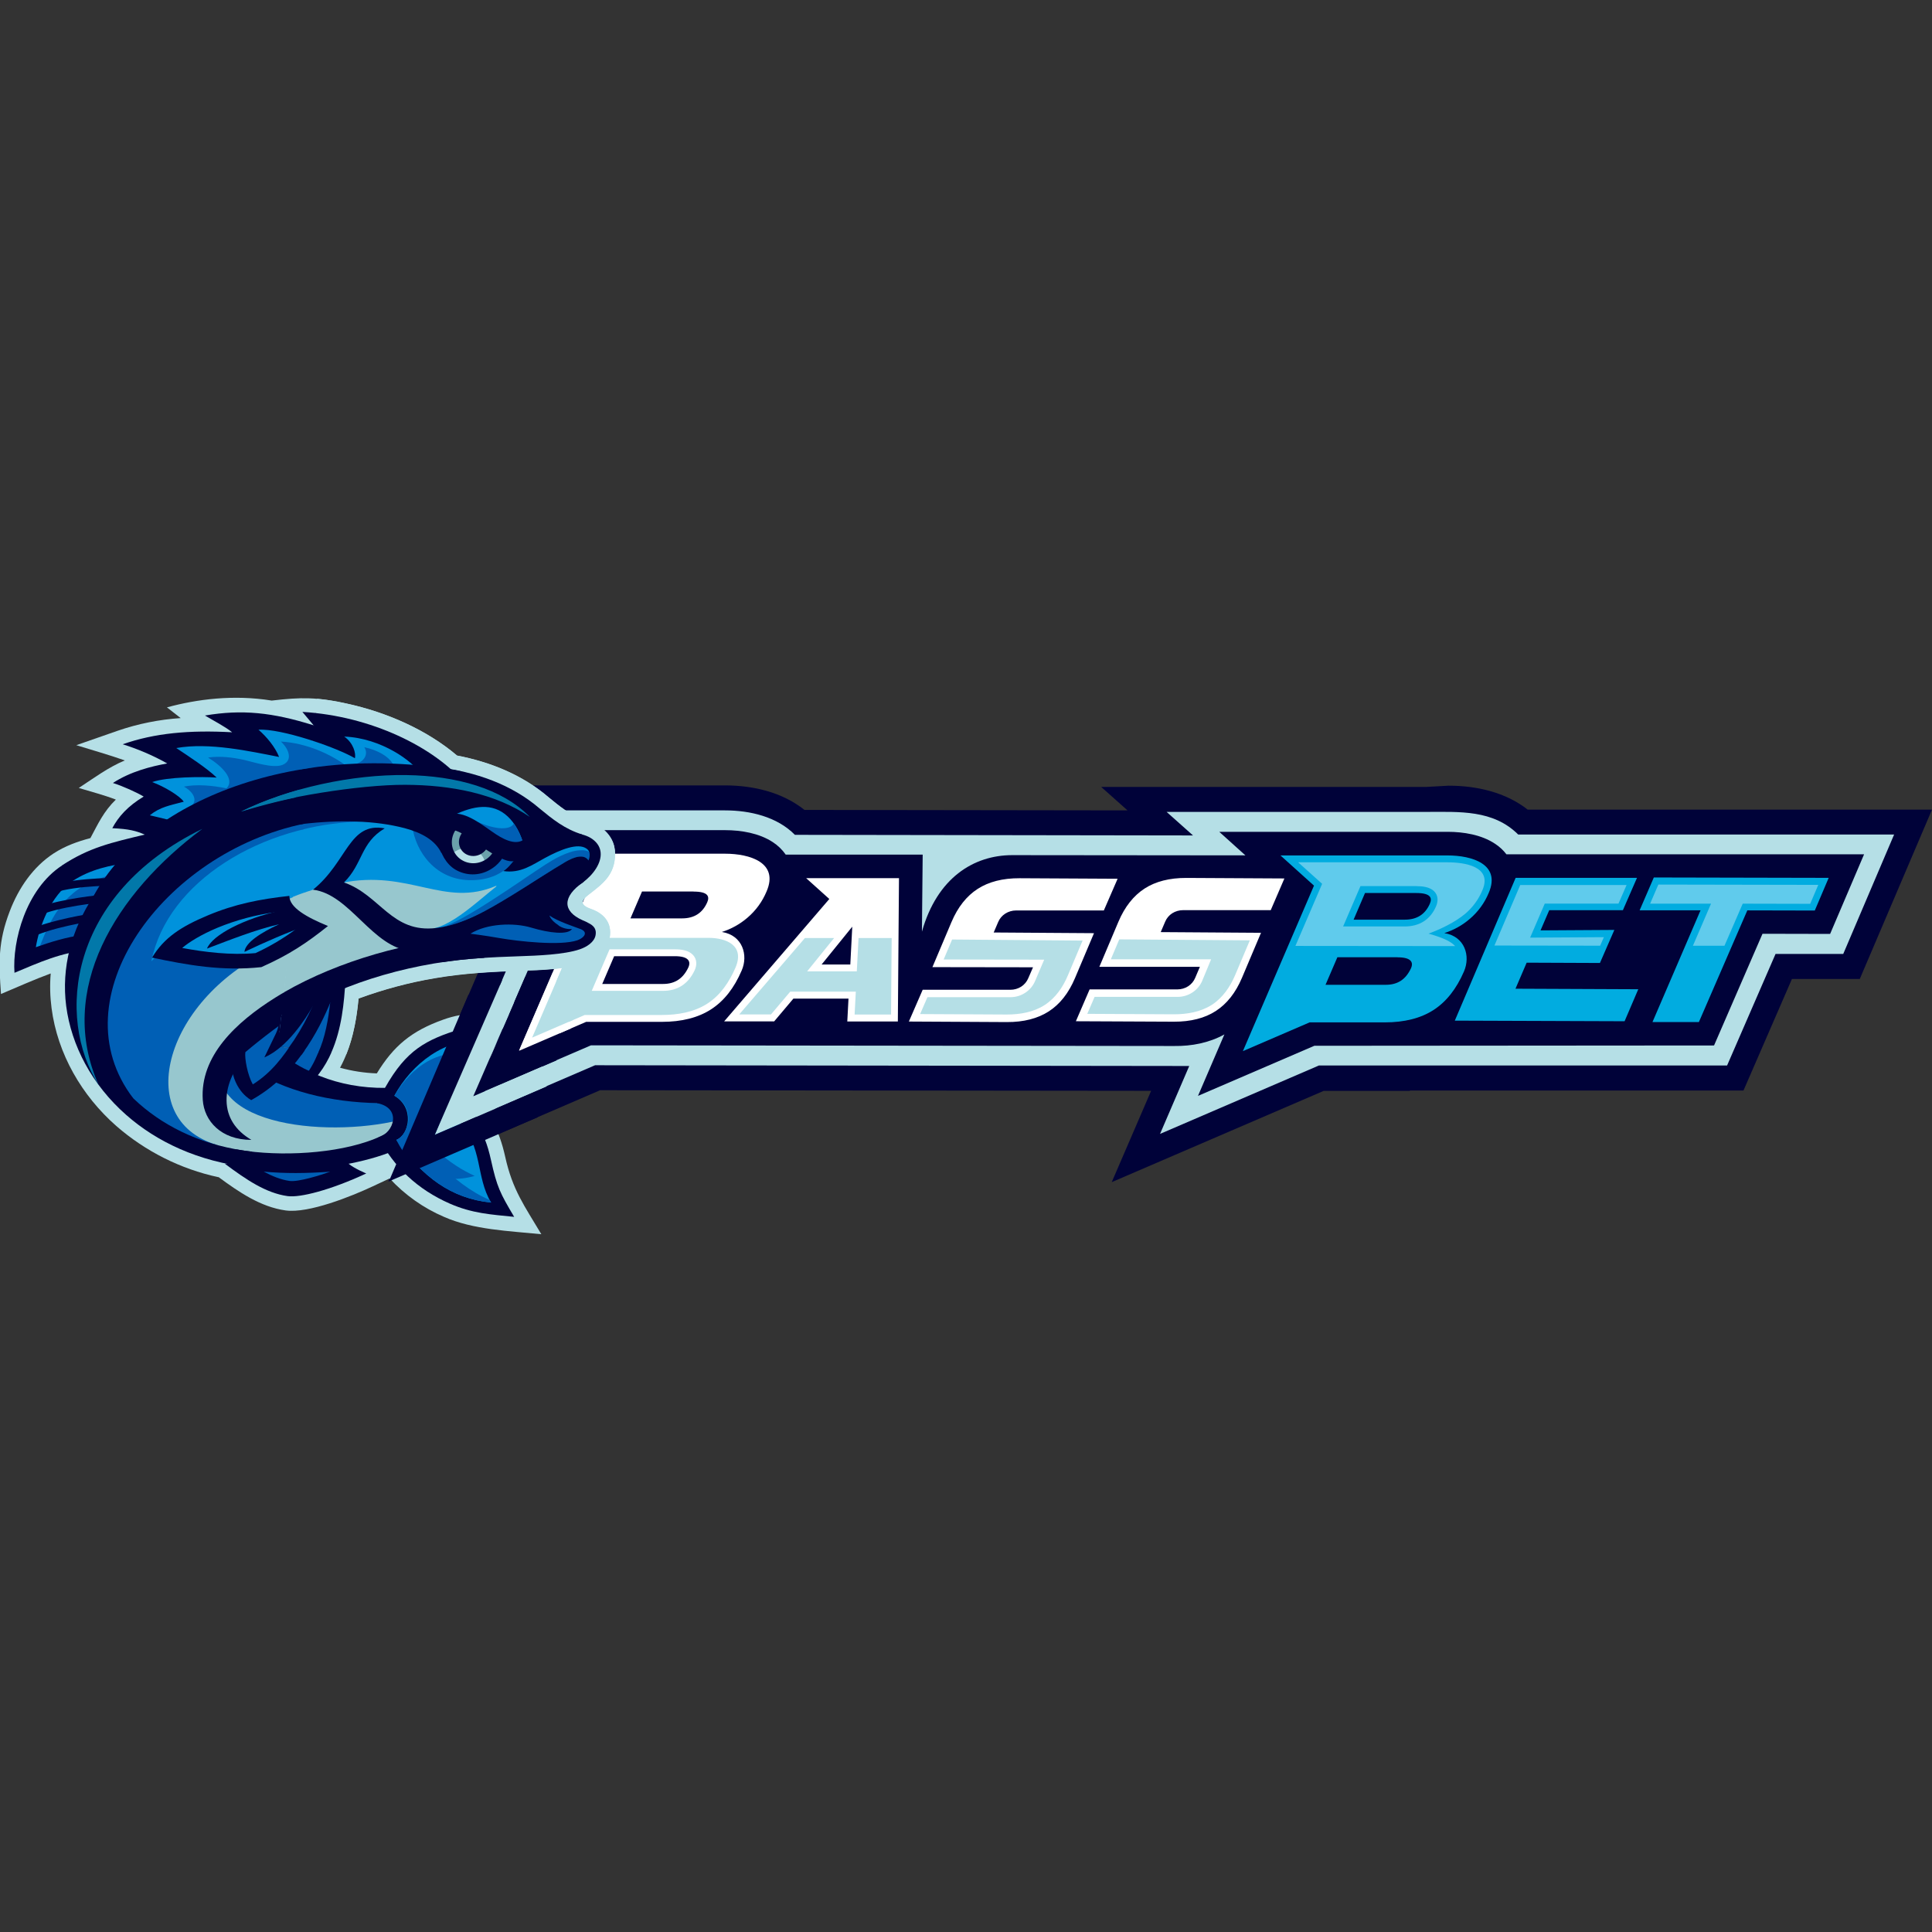 <?xml version="1.0" encoding="UTF-8"?> <svg xmlns="http://www.w3.org/2000/svg" id="Layer_1" viewBox="0 0 256 256"><rect x="0" y="0" width="256" height="256" fill="#333333" stroke="none"/><defs><style>.cls-1{fill:#c22d04;}.cls-1,.cls-2,.cls-3,.cls-4,.cls-5,.cls-6,.cls-7,.cls-8,.cls-9,.cls-10,.cls-11,.cls-12,.cls-13,.cls-14,.cls-15{fill-rule:evenodd;}.cls-2{fill:#0278a9;}.cls-16,.cls-5{fill:#0a193a;}.cls-3{fill:#6aa1ab;}.cls-4,.cls-17{fill:#000239;}.cls-18{fill:#fff;}.cls-6,.cls-19{fill:#fefefe;}.cls-20,.cls-7{fill:#ff6e01;}.cls-8,.cls-21{fill:#b5dfe6;}.cls-9,.cls-22{fill:#005fb5;}.cls-10{fill:#97c7ce;}.cls-11{fill:#60cbec;}.cls-12{fill:#0092dc;}.cls-13{fill:#1971cb;}.cls-14{fill:#75b0ba;}.cls-23{fill:#01ace0;}.cls-15{fill:#134397;}</style></defs><path class="cls-4" d="M149.39,107.37l-3.48-3.1h43.09s2.91-.16,2.91-.16h.1c3.68,0,7.5.88,10.42,3.17h53.57l-9.57,22.44h-8.99s-6.42,14.78-6.42,14.78h-44.19l-.03.05h-11.41l-28.08,12.09,5.22-12.1-73.01-.08-28.06,12.1,15.9-37.01-17.18-15.48h45.89c3.72,0,7.59.9,10.53,3.25l42.79.06h-.02Z"></path><path class="cls-8" d="M157.59,141.25l-78.74-.1-21.06,9.07,13.55-31.55-12.54-11.29h37.27c3.31,0,6.9.84,9.26,3.24l52.75.08-3.5-3.12h34.5c4.3,0,8.77-.31,12.09,3h49.81l-6.74,15.82h-8.97s-6.42,14.78-6.42,14.78h-54.08l-21.06,9.07,3.87-9Z"></path><path class="cls-4" d="M170.54,118.13l-8.75-7.8h30.02c2.1,0,4.45.39,6.22,1.56.59.38,1.11.86,1.54,1.42l-16.08,25.18h-9.34l-15.24,6.56,11.63-26.93h0Z"></path><path class="cls-4" d="M162.25,137.06c-2.04,1.13-4.35,1.57-6.67,1.54l-77.27-.09-15.49,6.67,11.69-27.22-8.84-7.96h30.41c2.13,0,4.51.4,6.31,1.58.68.44,1.26,1,1.72,1.66h18.15l-.1,10.21c2.02-7.14,6.85-10.12,11.93-10.14l30.93.03-3.46-3.12h30.25c2.12,0,4.49.39,6.27,1.57.59.38,1.11.86,1.53,1.41h47.39l-4.5,10.55-8.96-.02-6.42,14.8-52.96.04-15.42,6.64,3.51-8.17h0Z"></path><path class="cls-23" d="M218.96,135.43l6.37-14.81h-8.07l1.88-4.35,23.17.05-1.84,4.33-8.94-.02-6.42,14.8h-6.14ZM191.81,113.35c3.26,0,7.08,1.17,5.46,4.95-.55,1.34-1.42,2.53-2.53,3.47-.98.84-2.13,1.48-3.36,1.87,2.75.44,3.48,3.06,2.61,5.07-1,2.32-2.35,4.03-4.04,5.12-1.69,1.09-3.84,1.64-6.46,1.64h-9.96l-8.84,3.81,9.42-21.93-4.44-4h22.15ZM187.67,118.33h-6.8l-1.51,3.53h6.79c1.6,0,2.71-.71,3.32-2.13.33-.77.08-1.4-1.8-1.4h0ZM185.2,126.84h-7.99l-1.57,3.65h7.99c1.6,0,2.64-.74,3.31-2.14.39-.81.09-1.5-1.75-1.5h0ZM215.27,135.32l-22.5-.08,8.06-18.92h16.08l-1.87,4.29h-9.76l-1.15,2.67,9.78-.06-1.91,4.38-9.71-.04-1.48,3.45,16.27.07-1.81,4.23h0Z"></path><path class="cls-11" d="M228.5,125.32l2.42-5.58,8.94.02,1.07-2.51-21.19-.04-1.09,2.53h8.07l-2.4,5.58h4.18ZM192.82,125.36l-21.17-.02,3.54-8.23-3.18-2.85h19.79c2.26,0,5.98.54,4.63,3.69-.5,1.21-1.28,2.28-2.28,3.13-1.39,1.15-3.24,2.03-4.86,2.63,2.17.61,3.07,1.14,3.53,1.66h0ZM187.66,117.42c.79,0,1.77.09,2.36.67.56.55.56,1.31.27,1.99-.76,1.78-2.22,2.68-4.15,2.68h-8.17l2.3-5.35h7.39ZM212.03,125.31l-14.01-.02,3.42-8.02h14.09l-1.07,2.46h-9.77l-1.94,4.51,9.77-.06-.49,1.13Z"></path><path class="cls-18" d="M96.08,113.12c3.28,0,7.14,1.18,5.5,4.99-.56,1.35-1.43,2.55-2.55,3.5-.99.85-2.14,1.49-3.38,1.88,2.77.44,3.51,3.09,2.63,5.1-1,2.34-2.36,4.06-4.07,5.16s-3.88,1.65-6.51,1.65h-10.03l-8.91,3.84,9.49-22.09-4.48-4.03h22.31ZM168.39,120.6h-11.62c-.51,0-1.01.14-1.44.41-.42.27-.75.66-.94,1.12l-.59,1.38,13.29.09-2.52,5.96c-.85,2.01-2.02,3.47-3.48,4.41-1.45.94-3.31,1.42-5.56,1.41l-12.97-.06,1.82-4.22h11.62c.51,0,1.01-.14,1.43-.41.42-.27.75-.66.94-1.12l.62-1.46h-13.32s2.52-5.96,2.52-5.96c.85-2.01,2.02-3.47,3.47-4.41,1.45-.94,3.31-1.42,5.56-1.41l12.97.07-1.82,4.22ZM146.25,120.64h-11.62c-.51,0-1.01.15-1.43.42-.42.27-.75.66-.94,1.12l-.59,1.38,13.29.09-2.52,5.96c-.85,2.01-2.02,3.47-3.48,4.41-1.46.94-3.31,1.42-5.55,1.41l-12.98-.07,1.83-4.21h11.62c.51,0,1.01-.14,1.43-.41.42-.27.75-.66.94-1.12l.63-1.45-13.33-.02,2.52-5.96c.85-2.01,2.02-3.47,3.48-4.41,1.46-.94,3.31-1.42,5.56-1.41l12.98.07-1.83,4.21h0ZM91.91,118.13h-6.84l-1.53,3.56h6.84c1.61,0,2.72-.72,3.34-2.15.33-.77.08-1.4-1.81-1.4h0ZM89.44,126.7h-8.06l-1.58,3.68h8.05c1.61,0,2.66-.74,3.34-2.15.39-.81.09-1.53-1.76-1.53ZM95.96,135.33l13.93-16.21-3.07-2.76h12.3l-.15,18.99h-6.7l.16-3.03h-7.3s-2.55,3.02-2.55,3.02h-6.62ZM112.67,127.8l.26-5.01c-1.97,2.42-3.22,3.97-4.06,5.01h3.8Z"></path><path class="cls-8" d="M147.18,127.11h13.3s-1.18,2.85-1.18,2.85c-.27.64-.73,1.18-1.32,1.56-.59.38-1.27.58-1.97.57h-10.97s-.97,2.25-.97,2.25l11.48.06c1.74,0,3.53-.3,5.02-1.25,1.45-.94,2.43-2.39,3.1-3.96l1.94-4.59-17.3-.13-1.12,2.65ZM76.19,124.27h17.72c2.3.01,4.82.99,3.54,3.96-.81,1.88-1.98,3.63-3.73,4.76-1.78,1.14-3.93,1.5-6.02,1.5h-10.22l-6.97,3.01,5.68-13.23h0ZM106.66,124.29h3.87l-3.58,4.42h6.58s.23-4.42.23-4.42h4.39l-.08,10.14h-4.83l.16-3.03h-8.69s-2.55,3.02-2.55,3.02h-4.21l8.71-10.13h0ZM89.44,125.79c.81,0,1.81.12,2.39.75.55.6.53,1.38.19,2.08-.84,1.74-2.21,2.67-4.16,2.67h-9.45l2.36-5.5h8.66ZM125.04,127.14l13.32.02-1.21,2.84c-.27.64-.73,1.18-1.32,1.56-.59.38-1.27.58-1.97.57h-10.97l-.97,2.24,11.48.06c1.74,0,3.53-.3,5.01-1.25,1.48-.96,2.44-2.39,3.1-3.96l1.94-4.59-17.29-.14-1.13,2.67h0Z"></path><path class="cls-8" d="M28.96,155.97c2.66,1.96,5.56,3.96,8.89,4.42,3.05.42,8.76-1.89,11.49-3.17l2.29-1.07c2.02,2.18,4.47,3.92,7.2,5.09,3.9,1.72,8.66,1.87,12.9,2.3-2.25-3.79-3.81-5.84-4.79-10.27-.4-1.79-.93-3.39-1.84-4.91.74-1.54,1.07-3.13,1.26-4.89.33-3.14.61-3.5,2.19-6.18l1.63-2.76-3.21-.13c-3-.12-5.3-.35-8.22.7-4.22,1.5-6.59,3.48-8.82,7.13-1.65-.06-3.28-.31-4.87-.75,1.52-2.81,2.15-5.97,2.45-9.16,3.29-1.21,6.68-2.12,10.13-2.7,3.76-.65,7.59-.85,11.39-.98,2.54-.08,6.01-.19,8.39-1.01,1.57-.54,3.08-1.65,3.37-3.39.33-1.95-.77-3.17-2.48-3.78-.74-.26-1.08-.54-1.11-.84-.03-.3.25-.64.74-1.02,1.94-1.5,3.54-2.65,3.56-5.43.01-1.3-.55-2.57-1.91-3.54-.85-.62-1.51-.71-2.43-1.06-1.71-.64-3.06-1.75-4.45-2.89-3.45-2.98-7.73-4.7-12.16-5.56-4-3.4-9.3-5.73-14.63-6.89-3.98-.87-5.99-.86-9.91-.4-5.06-.82-9.93-.18-13.89.9l1.82,1.42c-2.84.19-5.65.75-8.35,1.68l-5.48,1.91c2.13.66,4.33,1.28,6.43,2.02-2.17.9-4.14,2.36-6.1,3.65,1.61.49,3.36.94,4.91,1.54-1.6,1.55-2.35,3.19-3.37,5.1-1.71.46-3.33,1.03-4.87,2.03-2.75,1.8-4.65,4.61-5.81,7.64-1.57,4.08-1.47,6.83-1.17,10.99,2.17-.91,4.38-1.91,6.59-2.72-.13,1.53-.09,3.06.11,4.58.79,6.08,4.01,11.61,8.58,15.63,3.86,3.36,8.51,5.7,13.51,6.78h0Z"></path><path class="cls-10" d="M26.7,129.33c1.97,11.78,21.15,17.36,29.38,15.39l.71,3.6c-4.51,4.65-16.22,6.6-24.97,5.14-7.9-1.86-9.61-19.88-5.12-24.14Z"></path><path class="cls-9" d="M29.02,141.45s-2.15-4.72-.19-6.99c5.65,8.23,20.34,11.92,27.26,10.26l-.66,2.94c-8.2,3.13-26.7,2.54-26.41-6.21Z"></path><path class="cls-17" d="M55.1,145.98l-1.54.78c.37,2.1-2.13,3.58-4.97,4.53-5.19,1.74-12.68,1.98-17.96.88-1.71-.43-4.34-7.54-4.68-9.34-.61-3.22-.75-7.39.35-10.55,2.63,10.49,15.69,14.92,28.8,13.7ZM23.86,132.02c-.96,3-1.06,7.22-.32,11.17.76,4.01,2.42,7.79,4.99,9.83.89.72,1.94,1.23,3.06,1.48,4.68.78,10.18.62,15.04-.38,4.42-.91,8.47-2.42,11.46-5.5l-1.03-5.22c-13.08,3.13-24.64-3.78-26.61-15.56-1.89,1.8-5.79,1.68-6.59,4.19h0Z"></path><path class="cls-12" d="M12.46,123.93c-.26.31-.53.62-.79.93-3.01.04-8.45,2.34-8.45,2.34-.15-2.11,1.35-8.5,5.45-11.19,3.44-2.25,10.1-3.03,12.14-3.22-3.8,3.18-6.64,7.01-8.34,11.13Z"></path><path class="cls-9" d="M15.62,115.66c.25.18.45.42.59.7.14.28.22.58.22.89-1.64,2.04-2.98,4.3-3.98,6.71-.29.34-.56.64-.77.89-1.97.04-4.97,1.03-6.82,1.71,2.7-7.88,5.61-9.51,10.77-10.91Z"></path><path class="cls-17" d="M12.09,121.05l.18,1s-5.8.86-8.4,2.33l-.28-.26c.07-.3.16-.61.26-.92,3.09-1.38,8.22-2.14,8.23-2.14h0ZM7.21,117.21c3.38-.97,8.85-.89,8.87-.89l-.15,1.02s-5.81-.08-8.76.96l-.39-.64c.14-.15.28-.3.42-.45h0ZM13.42,118.57l.07,1.01s-5.84.52-8.58,1.85l-.28-.31c.13-.3.28-.59.43-.89,3.23-1.2,8.34-1.65,8.36-1.66h0Z"></path><path class="cls-17" d="M8.2,114.68c3.64-2.38,6.41-3,11.23-4.15,1.45,2.3-1.13,3.06-2.11,3.75-2.7.36-5.31.89-7.74,2.48-2.88,1.89-4.42,6.13-4.83,8.75,1.73-.62,4.17-1.39,6.14-1.6,1.45-1.72,2.96-3.42,4.42-5.14-1.54,2.19-2.74,4.59-3.55,7.14-3.53.22-6.73,1.69-9.84,2.99-.3-4.18,1.49-11.07,6.3-14.22h0Z"></path><path class="cls-10" d="M35.09,135.58c7.13-5.27,18.54-8.94,26.71-9.3l1.1-20.11c-10.75-2.92-25.49-3.61-36.27,1.89-11.66,5.95-17.9,15.49-16.65,25.13,1.22,9.46,9.47,18.88,23.25,20.46-7.64-4.19-5.67-12.51,1.86-18.07Z"></path><path class="cls-12" d="M14.86,138.27c2.15,8.41,8.85-.38,8.64-1.13.41-7.78,7.69-15.94,17.98-19.25,7.56-2.41,15.38,1.14,20.02,2.8l9.8-7.62-8.4-6.89c-9.47-2.53-19.38-1.96-27.9.66-16.93,5.19-25.48,16.96-20.14,31.43Z"></path><path class="cls-9" d="M47.91,108.87c-17.81-3.74-35.75,8.05-36.27,23.46-.35,9.99,5.42,17.55,17.14,19.39-11.51-3.41-6.88-19.65,7.7-26.15-1.77-2.06-3.01-4.21.92-6.46-4.88.64-13.24,4.21-17.34,8.26,2.1-10.58,14.65-18.18,27.85-18.49h0Z"></path><path class="cls-17" d="M33.06,154.7l.33-2.1c-6.21-.71-11.24-3.09-14.95-6.35-4.15-3.65-6.64-8.42-7.26-13.19-.6-4.6.6-9.19,3.36-13.34,2.75-4.15,7.07-7.89,12.7-10.76,4.75-2.43,10.33-3.6,15.98-3.9,6.75-.35,13.6.56,19.31,2.11l.74-2.02c-5.95-1.62-13.11-2.56-20.18-2.2-6.01.31-11.96,1.58-17.07,4.19-6,3.06-10.62,7.06-13.58,11.53-3.01,4.54-4.32,9.57-3.67,14.63.68,5.22,3.4,10.43,7.95,14.43,4.05,3.57,9.56,6.18,16.34,6.95h0ZM61.91,124.32c-7.74.3-18.07,3.26-25.45,7.88-5.17,3.24-9.99,7.73-9.59,13.56.19,2.76,2.4,5.28,6.44,5.28-2.12-1.25-3.25-3.01-3.29-5.19-.09-4.54,4.8-8.89,8.71-11.39,6.96-4.44,16.68-7.07,25.45-7.54l-2.27-2.6Z"></path><path class="cls-3" d="M61.15,116.65c-.95,2.71-1.4,3.38.21,5.98l-3.32-.93c-2.11-2.69,3.11-5.05,3.11-5.05Z"></path><path class="cls-12" d="M58.06,103.35c-14.36-.64-28.78.12-36.19,6.43-1.63-.51-3.81-.86-4.61-.95.99-1.51,2.86-2.66,4.4-3.07-.88-.79-2.2-1.71-3.68-2.04,1.93-1.36,5.86-1.63,7.55-1.7-1.19-1.14-3.4-2.69-5.03-3.18,6.13-1.21,11.28-.57,13.7-.33-.63-.85-1.79-2.12-2.9-2.8,6.16-.38,14.66,3.29,14.66,3.29l-2.19-2.63c10.19,1.35,12.86,4.46,14.3,6.97Z"></path><path class="cls-9" d="M48.27,99.01c.57.86.05,1.93-1.23,2.24.88-.05,4.11-.04,4.99-.07-.53-.91-1.92-1.78-3.76-2.17ZM46.23,101.71c-2.31-1.75-5.56-3.25-9.01-3.45,1.16,1.08,1.57,2.56.19,3.1-1.27.49-3.86-.4-5.03-.66-1.49-.33-3.18-.56-4.81-.32,1.72,1.05,3.65,2.87,2.44,4.08-1.91-.39-3.93-.57-5.64-.23.81.41,1.89,1.49,1.15,2.39,7.47-2.93,11.43-4.28,20.72-4.91h0Z"></path><path class="cls-17" d="M40.06,94.33c9.63.57,18.49,5.18,22.23,10.37-8.19-.37-16.47-.79-24.73.39-6.54.93-10.96,2.4-15.32,6.11-1.61.09-2.36-.29-3.01-.59-1.2-.53-2.17-.77-4.35-.87.82-1.54,2.05-2.92,4.16-4.19-.83-.51-2.83-1.42-4.08-1.8,2.31-1.51,5.05-2.2,7.2-2.59-1.87-1.05-3.85-1.9-5.9-2.54,4.24-1.49,8.85-1.9,14.5-1.59-.94-.76-2.49-1.55-3.6-2.22,4.9-.83,8.93-.42,14.4,1.3l-1.5-1.79h0ZM45.6,97.6c1.22.84,1.57,2.24,1.42,2.87-2.6-1.51-9.81-3.96-12.77-3.78,1.1.95,2.22,2.31,2.73,3.61-3.85-.75-9.26-1.96-13.62-1.18,1.66,1.11,4.01,2.63,5.35,3.91-2.01-.13-6.53-.1-8.55.6,1.58.57,3.68,1.84,4.19,2.6-1.86.5-3.11.68-4.5,1.8.55.11,2.1.51,2.64.64,9.11-5.15,21.86-6.34,33.25-6.11-1.02-1.65-5.21-4.77-10.15-4.96h0Z"></path><path class="cls-4" d="M59.31,116.37c1,2.94,5.24,4.24,8.7,4.35,1.46.04,6.45-1.07,6.2-1.73-2.66-.89-3-2.63-.5-4.62.78-.95.03-1.32-.21-1.96-.16-.43-.62-.65-1.44-.45-2.11.97-4.85,2.96-7.35,4.83-2.5,1.87-5.41-.43-5.41-.43h0Z"></path><path class="cls-15" d="M72.26,120.04c-2.68,1.19-12.02-1.33-12.98-3.84-1.04.68-2.61,1.54-.97,3.02,1.9,1.7,12.25,3.94,15.41,2.64,1.38-.56,1.65-1.92.67-2.2-1.19-.34-3.78-.71-4.42-1.67-.54.79,1.33,2.05,2.29,2.04Z"></path><path class="cls-13" d="M58.7,116.11c1.56-.45,2.71-1.41,4.67-2.38.84-.42,2.1-.06,2.91-.53.65-.37,1.25-1.79,2.36-2.36,1.92-.99,4.15-1.84,5.35-1.01,1.2.84.73,3.12-1.12,4.55.47-2.13.1-3-1.47-2.1-1.57.9-3.76,2.41-6.83,4.77-3.07,2.36-5.87-.94-5.87-.94h0Z"></path><path class="cls-15" d="M57.82,116.31c.83-.24,2.05-.67,2.73-1.51,1.32.65,3.61.8,5.38-.28,2.27-1.4,5.09-3.69,7.09-3.76,1.24-.04,1.45.87.91,1.55-.37-.8-1.85-.51-3.38.62-2.71,1.99-6.98,6.63-10.35,6.94-1.77.16-3.25-1.09-2.39-3.55h0Z"></path><path class="cls-5" d="M62.59,109.96c-.03.23-.1.46-.22.66-1.07-.35-2.18-.58-3.31-.69.11-.94.99-1.68,1.96-1.68s1.68.77,1.57,1.7Z"></path><path class="cls-6" d="M64.06,110.7c-.23,1.92-2.03,3.46-4.03,3.45-2-.01-3.44-1.58-3.22-3.5.22-1.91,2.03-3.46,4.03-3.45,2,.02,3.44,1.58,3.21,3.5Z"></path><path class="cls-14" d="M60.85,107.2c2,.01,3.44,1.58,3.21,3.5-.06.5-.22.98-.48,1.42-2.59-1.38-5.48-1.52-6.75-1.5.18-1.44,1.26-2.67,2.63-3.17.31-.09.63-.17.95-.22.15-.02.29-.02.44-.02h0Z"></path><path class="cls-20" d="M61.71,112.64c1.22-.79,1.63-2.3.93-3.39-.7-1.08-2.25-1.32-3.47-.54-1.22.79-1.63,2.3-.93,3.39.7,1.08,2.25,1.32,3.47.54Z"></path><path class="cls-1" d="M60.73,108.26c1.4,0,2.4,1.1,2.24,2.44-.04.32-.14.63-.29.91-1.52-.59-3.13-.93-4.75-1,.18-1.31,1.43-2.36,2.8-2.35h0Z"></path><path class="cls-16" d="M61.33,112.05c.85-.55,1.14-1.61.65-2.36-.49-.76-1.57-.92-2.42-.38-.85.55-1.14,1.61-.65,2.36.49.76,1.57.92,2.42.38Z"></path><path class="cls-19" d="M59.48,111.19c.17-.39-.11-.89-.63-1.12-.52-.23-1.08-.09-1.25.3-.17.39.11.89.63,1.12.52.23,1.08.09,1.25-.3Z"></path><path class="cls-4" d="M66.38,119.78c-.3-.48-1.33-.87-2.46-1.42-1.72,1.16-6.54,2.98-6.4.24-1.23,2.79,2.24,3.39,5.44,2.09-1.3-.79.42-1.48,3.41-.91Z"></path><path class="cls-3" d="M62.56,108.81c.82,1.25.43,2.94-.88,3.78-1.31.84-3.03.5-3.86-.75-.82-1.25-.43-2.94.88-3.78,1.31-.84,3.04-.5,3.86.75Z"></path><path class="cls-8" d="M61.66,112.6c-1.31.82-3.02.48-3.84-.76,1.54-1.3,3.41-.46,3.84.76Z"></path><path class="cls-17" d="M63.64,108.15c1.17,1.78.64,4.24-1.28,5.47-.62.4-1.33.63-2.06.66-.73.04-1.46-.12-2.12-.46-2.22-1.16-3.43-5.01-.88-6.64,1.93-1.23,5.17-.81,6.34.97ZM58.78,108.18c-.29.18-.55.42-.75.7s-.34.6-.42.93c-.08.34-.09.68-.03,1.02.06.34.19.66.37.95.4.58,1,.98,1.69,1.12.69.14,1.4,0,1.99-.39.29-.18.55-.42.75-.7.2-.28.34-.6.42-.93.08-.34.09-.68.03-1.02-.06-.34-.19-.66-.37-.95-.4-.58-1-.98-1.69-1.12-.69-.14-1.4,0-1.99.39Z"></path><path class="cls-4" d="M61.71,109.35c.12.2.21.41.25.64.04.23.03.46-.02.69-.05.23-.15.44-.28.63-.14.19-.31.35-.5.47-.39.26-.88.36-1.34.27-.46-.09-.87-.36-1.14-.75-.12-.2-.21-.41-.25-.64-.04-.23-.03-.46.02-.69.05-.23.15-.44.28-.63.14-.19.31-.35.5-.47.39-.26.88-.36,1.34-.27.46.09.87.36,1.14.75Z"></path><path class="cls-13" d="M66.28,110.63c-.57-1.64-1.37-2.78-2.28-3.5-2-1.61-4.28-.99-6.48.24-.38.31-.53.6-.48.85,1.2.05,6.97,1.95,9.24,2.41Z"></path><path class="cls-15" d="M64.8,107.91c-.18.59-1.47,1.12-4.34.09,0,0,.87.84,1.71,1.53,1.59.46,3.16.91,4.12,1.1-.32-.99-.83-1.92-1.48-2.73Z"></path><path class="cls-15" d="M50.76,106.31c-.14.11-.27.21-.4.32.55,0,1.1,0,1.65.03-.4-.13-.82-.25-1.25-.35Z"></path><path class="cls-4" d="M54.76,102.08c-2.35,1.74-4.63,3.51-6.41,5.03,3.38.2,6.4.87,8.69,1.89l8.1-3.59c-3.34-1.45-6.82-2.57-10.38-3.34h0Z"></path><path class="cls-12" d="M77.1,112.5c-5.89,1.41-7.35,4.96-13.42,7.9,1.65,4.51,11.47,4.74,11.47,4.74-3.67.76-11.12.29-16.25-.17-5.55-5.8-8.21-14.57,1.54-22.59,5.54,1.12,12.03,7.02,16.67,10.13Z"></path><path class="cls-22" d="M56.82,106.76c3.08-1.6,8.55-.88,10.71,1.61,1.56,1.79,1.69,4.03.49,5.73-.89,1.27-2.52,2.24-4.55,2.47-5.05.58-8.03-3.02-8.75-6.52-.01-1.3.6-2.52,2.1-3.29h0Z"></path><path class="cls-10" d="M45.2,117c4.46,5.96,10.98,9.23,19.61,9.03l.97-8.67c-6.94,2.99-11.53-2.22-20.58-.36Z"></path><path class="cls-4" d="M77.16,113.21c-.41.07-.83.04-1.23-.09-.4-.13-.76-.35-1.05-.65-13.52-10.11-27.4-9.57-43.79-6.63,13.87-5.56,30.99-6.84,40.41,1.29,1.7,1.4,3.32,2.72,5.61,3.43,1.43,1.15.73,2.55.05,2.66ZM55.76,123.99l2.97,3.5c2.83-.45,6.1-.66,10.26-.79,2.1-.07,5.76-.2,7.83-.91.91-.31,1.94-.94,2.1-1.89.13-.74-.21-1.16-.7-1.46-.34-.2-.69-.37-1.06-.52-2.6-1.17-2.7-3.08.13-5.04.87-.92,1.33-3.69-1.59-2.78-2,.77-4.54,2.3-7.01,3.89-4.25,2.74-7.77,6.75-12.92,6Z"></path><path class="cls-9" d="M73.99,122.62c.53.36,1.16.53,1.8.48-.55.81-2.98.54-5.38-.18-2.32-.7-5.92-.56-8.07.8,0,0,1.93.24,3.85.58,2.47.43,8.07,1.06,10.32.29.4-.14.99-.5.99-.9,0-.27-.26-.45-.51-.56-.82-.31-3.13-1.06-4.19-1.82.15.46.66.95,1.21,1.3h0Z"></path><path class="cls-12" d="M69.23,114.91c1.25-.61,5.9-5.38,8.79-3.04,1.26,1.01.53,3.5-1.64,4.97.69-1.08,1.14-1.96.25-2.38-1.22-.58-3.67,1.02-4.57,1.55-3.24,1.93-6.28,4.53-10.09,5.98-2.28.87-1.99,2.36-4.38,1,3.54-.89,7.5-5.5,11.64-8.09Z"></path><path class="cls-9" d="M78.1,112.94c.08.27.06.62-.11,1.07-.59-.89-1.9-.48-3.06.2-4.33,2.53-11.43,7.85-16.38,8.64,2.88-.72,10.76-6.38,13.75-8.31,1.03-.67,2.9-1.76,4.45-1.87.68-.05,1.12.05,1.35.27Z"></path><path class="cls-17" d="M68.79,118.96c-3.17,2.1-4.75,3.01-8.29,4.55.11,1.09,3.23.69,5.22,1.94-.43.66-1.27.95-3.08,1.26-2.2-.1-5.68.2-7.85.68l-2.68.58,2.4-1.95c-5.19-.43-8.1-7.52-13.03-8.13,4.6-3.74,4.75-9,9.5-8.13-3.24,1.92-2.87,4.67-5.4,7.17,4.83,1.68,6.31,6.77,12.27,6.03,3.55-.44,6.91-2.46,9.87-4.25,2.57-1.56,5.38-3.43,7.21-4.5,1.16-.68,2.47-1.1,3.06-.2.3-.8.14-1.29-.27-1.57-1.15-.79-3.43.12-5.53,1.26-1.62.87-3.17,2.06-5.48,1.72.86-.59,1.13-1.19,1.81-1.82-2.73-1.3-7.03-1.2-10.03-.58-.79-1.65-2.55-2.67-4.85-3.28-12.43-3.26-32.66,2.81-41.84,10.19,6.25-13.51,26.95-21.82,49.27-17.73,3.29,1.48,9.73,6.25,12.82,8.46,1.42-.45,3.42-.32,4.6.53,2.84,2.04-.28,6.03-3.76,7,.7-1.52,1.68-2.59,1.3-3.01-.52-.59-4.04,1.68-7.25,3.8h0Z"></path><path class="cls-4" d="M17.67,145.56s-9.94-5.57-7.53-18.27c2.41-12.7,17.45-20.33,17.45-20.33l12.74,2.18c-18.75,3.86-32.79,23.23-22.66,36.41Z"></path><path class="cls-5" d="M63.9,109.24c1.07.07,1.77.97,1.57,2-.05.26-.15.5-.3.72-1.15-.47-2.35-.8-3.58-.99.21-1.03,1.24-1.8,2.31-1.73Z"></path><path class="cls-6" d="M67.02,112.15c-.42,2.11-2.54,3.7-4.73,3.55-2.2-.15-3.64-1.99-3.22-4.1.42-2.11,2.54-3.7,4.73-3.55,2.2.15,3.64,1.99,3.22,4.1Z"></path><path class="cls-14" d="M67.02,112.15c-.11.55-.33,1.08-.66,1.54-2.72-1.7-5.89-2.06-7.28-2.13.33-1.59,1.62-2.87,3.17-3.34.35-.08.71-.14,1.07-.18.16,0,.32,0,.49,0,2.19.16,3.64,2,3.22,4.11Z"></path><path class="cls-7" d="M65.82,112.08c-.29,1.47-1.77,2.58-3.3,2.48-1.53-.11-2.53-1.39-2.24-2.86.29-1.48,1.77-2.58,3.3-2.47,1.53.11,2.53,1.39,2.24,2.86Z"></path><path class="cls-1" d="M63.58,109.22c1.53.1,2.53,1.39,2.24,2.86-.07.35-.21.69-.4.99-1.86-.9-3.79-1.28-5.13-1.43.32-1.44,1.78-2.52,3.29-2.42h0Z"></path><path class="cls-5" d="M63.41,110.02c1.07.07,1.77.97,1.57,2-.2,1.03-1.24,1.8-2.31,1.73-1.07-.07-1.77-.97-1.57-2,.21-1.03,1.24-1.8,2.3-1.73Z"></path><path class="cls-6" d="M61.87,112.5c-.3.37-.96.39-1.47.05-.51-.35-.67-.93-.37-1.31.3-.37.96-.39,1.47-.04.51.35.67.93.37,1.3Z"></path><path class="cls-3" d="M65.54,109.96c.79,1.44.21,3.29-1.3,4.12-1.51.84-3.38.35-4.17-1.09-.79-1.44-.21-3.29,1.3-4.12,1.51-.84,3.38-.35,4.17,1.09Z"></path><path class="cls-8" d="M64.22,114.09c-1.51.82-3.36.33-4.15-1.1,1.8-1.33,3.78-.28,4.15,1.1Z"></path><path class="cls-17" d="M66.79,109.29c1.13,2.05.33,4.74-1.89,5.97-.7.4-1.5.61-2.31.6-.81-.01-1.6-.24-2.3-.66-2.33-1.44-3.32-5.79-.38-7.42,2.23-1.23,5.76-.55,6.88,1.5ZM60.21,112.94c.75,1.35,2.51,1.87,3.98,1.06,1.48-.82,1.97-2.59,1.23-3.94-.75-1.35-2.51-1.87-3.98-1.06-1.48.82-1.97,2.59-1.23,3.94Z"></path><path class="cls-4" d="M64.56,110.5c.51.93.14,2.11-.84,2.66-.98.54-2.17.23-2.68-.7-.51-.92-.14-2.11.84-2.66.98-.54,2.17-.23,2.68.7Z"></path><path class="cls-12" d="M69.47,112.23c-.48-1.86-1.27-3.18-2.19-4.04-2.05-1.92-4.61-1.39-7.14-.18-.45.31-.63.62-.61.91,1.31.14,7.48,2.63,9.94,3.31Z"></path><path class="cls-9" d="M63.3,108.91s.88.99,1.74,1.82c1.71.62,3.4,1.22,4.43,1.5-.27-1.12-.74-2.18-1.39-3.12-.25.64-1.71,1.13-4.78-.2Z"></path><path class="cls-4" d="M56.81,109.93c.09.1.21.16.34.19.13.03.27.02.39-.03,1.05-.36,2.33-.31,3.28.15,1.6.78,4.43,3.22,6.35,3.79,1.92.57,3.64-1.49,2.58-3.1-1.03,1.21-2.68.5-4.04-.39-1.5-.98-3.53-2.73-5.44-2.74-1.03,0-2.59.4-3.46,1.48-.08.09-.13.21-.13.33,0,.12.05.24.13.33Z"></path><path class="cls-2" d="M31.93,107.54c12.29-5.92,30.55-7.22,38.28.71-10.13-6.88-26.89-4.14-38.28-.71Z"></path><path class="cls-17" d="M62.86,148.45c1-1.59,1.38-3.22,1.58-5.18.37-3.55.72-4.03,2.45-6.96-2.75-.11-4.86-.36-7.5.58-4.13,1.47-6.52,3.31-9.43,9.28,3.31.64,2.25,3.94.19,4.52,2.01,3.95,5.22,6.94,9.44,8.79,2.99,1.31,5.42,1.44,8.54,1.76-1.88-3.17-2.27-3.92-3.08-7.56-.43-1.96-1.02-3.64-2.2-5.24h0Z"></path><path class="cls-12" d="M52.53,151.04c1.71-.7,2.43-4.27-.28-5.85,2.36-4.32,6.7-7.6,11.75-7.4-2.07,3.5-.27,6.94-3.26,10.67,3.33,3.64,2.24,7.35,4.33,10.89-5.34-.56-9.09-3.4-12.55-8.3h0Z"></path><path class="cls-9" d="M52.53,151.04c.7-.29,1.24-1.06,1.44-1.98,1.86,2.7,5.91,7.83,10.91,9.94.06.12.13.23.2.35-5.34-.56-9.09-3.4-12.55-8.3Z"></path><path class="cls-9" d="M62.92,155.81c-4.27,1.24-8.3-.44-10.39-4.77,1.77-.71,2.53-4.28-.26-5.85,1.43-2.52,4.99-6.73,10.59-5.37-1.84,1.45-3.66,2.4-6.01,5.03,1.69-.86,4.03-.24,5.05.76-1.94,1.13-3.79,1.98-4.78,2.75,1.57,1.1,3.29,1.79,4.73,2.36-1.02,1.12-3.24,1.56-4.76,1.14,2.74,2.38,4.16,3.18,5.84,3.97h-.01Z"></path><path class="cls-2" d="M26.81,109.83c-11.47,8.52-19.39,21.35-13.73,33.95-5.71-8.94-4.05-25.29,13.73-33.95Z"></path><path class="cls-4" d="M45.78,129.73l-3.23,1.69c-1.28,2.53-3.4,5-5.72,7.25.67.42,3.17,3.53,3.74,4.3.38.52.91.35,1.72-.72,2.74-3.62,3.27-8.3,3.49-12.52Z"></path><path class="cls-9" d="M43.76,132.79c-.32,2.84-1.21,6.69-2.83,9.09-.8-.31-1.85-.98-2.48-1.35,1.74-1.79,4.13-5.65,5.31-7.74h0Z"></path><path class="cls-9" d="M31.44,139.11c.41,2.45.09,5.46,1.64,5.73,5.88-3.41,8.75-9.71,10.18-13.36-1.27.54-2.56,1.08-3.83,1.66-3.2,2.03-6.14,4.4-7.99,5.97Z"></path><path class="cls-17" d="M38.97,132.37l-.08.03-.05.03c-1.4.89-2.74,1.83-3.97,2.75-1.62,1.21-3.06,2.39-4.13,3.3l-.37.31.07.44c.11.63.16,1.31.22,1.97.36,3.46,2.63,4.57,2.63,4.57l.35-.2c3.09-1.79,5.38-4.33,7.08-6.89,1.68-2.52,2.77-5.06,3.5-6.93l.77-1.98-2.16.91c-.69.29-1.34.57-1.93.82-.62.27-1.26.55-1.93.86h0ZM38.97,137.82c-1.46,2.2-2.95,4.28-5.47,5.87-.7-1.24-1.1-3.43-.99-4.27.99-.84,2.25-1.85,3.67-2.92,1.18-.88,2.46-1.78,3.79-2.63.48-.22.98-.44,1.49-.66-.7,1.6-1.54,3.14-2.5,4.6h0Z"></path><path class="cls-17" d="M46.2,154.21c.79.65,2.33,1.28,2.33,1.28-4.73,2.2-8.76,3.23-10.42,3-2.88-.4-5.49-2.18-8.34-4.31l16.43.03Z"></path><path class="cls-9" d="M43.75,155.26c-1.23.44-4.21,1.38-5.38,1.22-1.14-.16-2.3-.63-3.42-1.23,2.95.26,5.49.23,8.8.01Z"></path><path class="cls-4" d="M41.76,132.73s-4.65,1.97-5.72,2.55c1.73-.48.33,2.05.33,2.05l-1.34,2.78c3.85-1.65,6.73-7.37,6.73-7.37Z"></path><path class="cls-8" d="M42.02,92.59l-1.72,17.04.57,4.17-1.8,4.95-2.24,19.92,9.06,1.02c.94-2.34,1.39-4.86,1.62-7.4,3.29-1.21,6.68-2.12,10.13-2.7,3.76-.65,7.59-.85,11.39-.98,2.54-.08,6.01-.19,8.39-1.01,1.57-.54,3.08-1.65,3.37-3.39.33-1.95-.77-3.18-2.48-3.78-.74-.26-1.08-.54-1.11-.84-.03-.3.25-.64.74-1.02,1.94-1.5,3.54-2.65,3.56-5.43.01-1.3-.55-2.57-1.91-3.54-.85-.62-1.51-.71-2.43-1.06-1.71-.64-3.06-1.75-4.45-2.89-3.45-2.97-7.72-4.69-12.15-5.54-4-3.4-9.3-5.73-14.63-6.89-1.3-.3-2.61-.51-3.94-.64h0Z"></path><path class="cls-10" d="M40.71,104.2l-.58,5.19,1.72,2.54-3.02,6.91-1.46,15.22c7.12-4.44,17.1-7.44,24.44-7.76l1.1-20.12c-6.52-1.78-14.51-2.73-22.19-1.98Z"></path><path class="cls-12" d="M40.07,113.11l-1.51,3.96.27,1.76c.79-.33,1.84-.68,2.67-.95,7.56-2.41,15.38,1.14,20.02,2.8l9.8-7.62-8.4-6.89c-7.47-1.99-15.22-2.06-22.33-.72l-.5,7.65Z"></path><path class="cls-9" d="M47.91,108.87c-2.51-.53-5.08-.76-7.65-.69l-.19,1.73c2.57-.63,5.2-.98,7.84-1.05Z"></path><path class="cls-17" d="M40.59,105.28c.87-.09,1.75-.16,2.63-.2,6.75-.35,13.6.56,19.31,2.11l.74-2.02c-5.95-1.62-13.11-2.56-20.17-2.19-.76.04-1.51.09-2.26.16l-.24,2.15ZM61.91,124.32l2.27,2.6c-8.77.47-18.49,3.1-25.45,7.54-.5.32-2.59-.21-2.59-.21l1.5-2.77c7.27-4.21,16.93-6.88,24.26-7.17Z"></path><path class="cls-3" d="M61.15,116.65c-.95,2.71-1.4,3.38.21,5.98l-3.32-.93c-2.11-2.69,3.11-5.05,3.11-5.05Z"></path><path class="cls-12" d="M58.06,103.35c-5.91-.27-11.83-.29-17.27.21l.7-6.17c2.62.82,4.49,1.62,4.49,1.62l-2.21-2.63c10.19,1.35,12.86,4.46,14.3,6.97Z"></path><path class="cls-9" d="M48.27,99.01c.57.86.05,1.93-1.23,2.24.88-.05,4.11-.04,4.99-.07-.53-.91-1.92-1.78-3.76-2.17ZM41.29,99.08c1.77.61,3.44,1.5,4.94,2.63-1.54.1-3.43-.08-5.05.02-.46.07-.98.14-1.36.21l1.48-2.86Z"></path><path class="cls-17" d="M40.83,103.24c4.97-.62,10.07-.78,14.93-.68-1.02-1.65-5.21-4.77-10.15-4.96,1.22.84,1.57,2.24,1.42,2.87-1.19-.69-3.35-1.58-5.62-2.32l-.86-1.35,1.08-.64-.59-1.33.77-.35c8.95.98,16.98,5.35,20.48,10.22-7.16-.32-14.4-.68-21.64.02l.17-1.48Z"></path><path class="cls-12" d="M38.06,124.42l.23,1.32c1.26-.79,2.48-1.66,3.64-2.6-1.16-.47-2.22-1.17-3.11-2.05l-.75,3.33Z"></path><path class="cls-17" d="M39.99,121.68l1,1.36c-.74.25-2.22.83-3.13,1.2l.83-2.05c.43-.18.87-.35,1.3-.51Z"></path><path class="cls-4" d="M59.31,116.37c1,2.94,5.24,4.24,8.7,4.35,1.46.04,6.45-1.07,6.2-1.73-2.66-.89-3-2.63-.5-4.62.78-.95.03-1.32-.21-1.96-.16-.43-.62-.64-1.44-.45-2.11.97-4.85,2.96-7.35,4.83-2.5,1.87-5.41-.43-5.41-.43h0Z"></path><path class="cls-15" d="M72.26,120.04c-2.68,1.19-12.02-1.33-12.98-3.84-1.04.68-2.61,1.54-.97,3.02,1.9,1.7,12.25,3.94,15.41,2.64,1.38-.56,1.65-1.92.67-2.2-1.19-.34-3.78-.71-4.42-1.67-.54.79,1.33,2.05,2.29,2.04Z"></path><path class="cls-13" d="M58.7,116.11c1.56-.45,2.71-1.41,4.67-2.38.84-.42,2.1-.06,2.91-.53.65-.37,1.25-1.79,2.36-2.36,1.92-.99,4.15-1.84,5.35-1.01,1.2.83.73,3.12-1.12,4.55.47-2.13.1-3-1.47-2.1s-3.76,2.41-6.83,4.77c-3.07,2.36-5.87-.94-5.87-.94h0Z"></path><path class="cls-15" d="M57.82,116.31c.83-.24,2.05-.67,2.73-1.51,1.32.65,3.61.8,5.38-.28,2.27-1.4,5.09-3.69,7.09-3.76,1.24-.04,1.45.87.91,1.55-.37-.8-1.85-.51-3.38.62-2.71,1.99-6.98,6.63-10.35,6.94-1.77.16-3.25-1.09-2.39-3.55h0Z"></path><path class="cls-5" d="M62.59,109.96c-.03.23-.1.46-.22.66-1.07-.35-2.18-.58-3.31-.69.11-.94.99-1.68,1.96-1.68s1.68.77,1.57,1.7Z"></path><path class="cls-6" d="M64.06,110.7c-.23,1.92-2.03,3.46-4.03,3.45-2-.01-3.44-1.58-3.22-3.5.22-1.91,2.03-3.46,4.03-3.45,2,.02,3.44,1.58,3.21,3.5Z"></path><path class="cls-14" d="M60.85,107.2c2,.01,3.44,1.58,3.21,3.5-.06.5-.22.98-.48,1.42-2.59-1.38-5.48-1.52-6.75-1.5.18-1.44,1.26-2.67,2.63-3.17.31-.09.63-.17.95-.22.15-.02.29-.02.44-.02h0Z"></path><path class="cls-7" d="M62.97,110.7c-.16,1.34-1.42,2.42-2.81,2.41-1.39,0-2.4-1.1-2.24-2.44.16-1.34,1.41-2.41,2.81-2.41s2.4,1.11,2.24,2.45Z"></path><path class="cls-1" d="M62.97,110.7c-.04.32-.14.63-.29.91-1.52-.59-3.13-.93-4.75-1,.18-1.31,1.43-2.36,2.8-2.35,1.38,0,2.4,1.1,2.24,2.44Z"></path><path class="cls-5" d="M62.2,110.69c-.11.93-.99,1.69-1.96,1.68-.97,0-1.68-.77-1.56-1.71.11-.94.99-1.69,1.96-1.68.97,0,1.68.77,1.56,1.71Z"></path><path class="cls-6" d="M59,110.15c.49.28.68.8.43,1.15-.25.35-.84.41-1.33.12s-.68-.8-.43-1.15c.25-.35.84-.41,1.33-.12Z"></path><path class="cls-4" d="M66.38,119.78c-.3-.48-1.33-.87-2.46-1.42-1.72,1.16-6.54,2.98-6.4.24-1.23,2.79,2.24,3.39,5.44,2.09-1.3-.79.42-1.48,3.41-.91Z"></path><path class="cls-3" d="M58.7,108.06c1.31-.84,3.03-.5,3.86.75.82,1.25.43,2.94-.88,3.78-1.31.84-3.03.5-3.86-.75-.82-1.25-.43-2.94.88-3.78h0Z"></path><path class="cls-8" d="M61.66,112.6c-1.3.82-3.02.48-3.84-.76,1.54-1.3,3.41-.46,3.84.76Z"></path><path class="cls-17" d="M63.64,108.15c1.17,1.78.64,4.24-1.28,5.47-.62.4-1.33.63-2.06.66-.73.04-1.46-.12-2.12-.46-2.22-1.16-3.43-5.01-.88-6.64,1.93-1.23,5.17-.81,6.34.97ZM58.78,108.18c-.29.18-.55.42-.75.7s-.34.6-.42.93c-.08.34-.09.68-.03,1.02.06.34.19.66.37.95.4.58,1,.98,1.69,1.12.69.14,1.4,0,1.99-.39.29-.18.55-.42.75-.7.2-.28.34-.6.42-.93.08-.34.09-.68.03-1.02-.06-.34-.19-.66-.37-.95-.4-.58-1-.98-1.69-1.12-.69-.14-1.4,0-1.99.39Z"></path><path class="cls-4" d="M61.71,109.35c.12.2.21.41.25.64.04.23.03.46-.02.69-.05.23-.15.44-.28.63-.14.19-.31.35-.5.47-.39.26-.88.36-1.34.27-.46-.09-.87-.36-1.14-.75-.12-.2-.21-.41-.25-.64-.04-.23-.03-.46.02-.69.05-.23.15-.44.28-.63.14-.19.31-.35.5-.47.39-.26.88-.36,1.34-.27.46.09.87.36,1.14.75Z"></path><path class="cls-13" d="M66.28,110.63c-.57-1.64-1.37-2.78-2.28-3.5-2-1.61-4.28-.99-6.48.24-.38.31-.53.6-.48.85,1.2.05,6.97,1.95,9.24,2.41Z"></path><path class="cls-15" d="M64.8,107.91c-.18.59-1.47,1.12-4.34.09,0,0,.87.84,1.71,1.53,1.59.46,3.16.91,4.12,1.1-.32-.99-.83-1.91-1.48-2.73Z"></path><path class="cls-15" d="M50.76,106.31c-.14.11-.27.21-.4.32.55,0,1.1,0,1.65.03-.4-.13-.82-.25-1.25-.35Z"></path><path class="cls-4" d="M54.76,102.08c-2.35,1.74-4.63,3.51-6.41,5.03,3.38.2,6.4.88,8.69,1.89l8.1-3.59c-3.34-1.45-6.82-2.57-10.38-3.34h0Z"></path><path class="cls-12" d="M77.1,112.5c-5.89,1.41-7.35,4.96-13.42,7.9,1.65,4.51,11.47,4.74,11.47,4.74-3.67.76-11.12.29-16.25-.17-5.55-5.8-8.21-14.57,1.54-22.59,5.54,1.12,12.03,7.02,16.67,10.13Z"></path><path class="cls-22" d="M56.82,106.76c3.08-1.6,8.55-.88,10.71,1.61,1.56,1.79,1.69,4.03.49,5.73-.89,1.27-2.52,2.24-4.55,2.47-5.05.58-8.03-3.02-8.75-6.52-.01-1.3.6-2.52,2.1-3.29h0Z"></path><path class="cls-10" d="M45.2,117c4.46,5.96,10.98,9.23,19.61,9.03l.97-8.67c-6.94,2.99-11.53-2.22-20.58-.36Z"></path><path class="cls-4" d="M77.16,113.21c-.41.07-.83.04-1.23-.09-.4-.13-.76-.35-1.05-.65-10.8-8.08-21.83-9.36-34.2-8.05l.19-1.64c11.44-2.6,23.34-1.94,30.63,4.35,1.7,1.4,3.32,2.72,5.61,3.43,1.43,1.15.73,2.55.05,2.65ZM55.76,123.99l2.97,3.5c2.83-.45,6.1-.66,10.26-.79,2.1-.07,5.76-.2,7.83-.91.91-.31,1.94-.94,2.1-1.89.13-.74-.21-1.16-.7-1.46-.34-.2-.69-.37-1.06-.52-2.6-1.17-2.7-3.08.13-5.04.87-.92,1.33-3.69-1.59-2.78-2,.77-4.54,2.3-7.01,3.89-4.25,2.74-7.77,6.75-12.92,6Z"></path><path class="cls-9" d="M73.99,122.62c.53.36,1.16.53,1.8.48-.55.81-2.98.54-5.38-.18-2.32-.7-5.92-.56-8.07.8,0,0,1.93.24,3.85.58,2.47.43,8.07,1.06,10.32.29.4-.14.99-.5.99-.9,0-.27-.26-.45-.51-.56-.82-.31-3.13-1.06-4.19-1.82.15.46.66.95,1.21,1.3h0Z"></path><path class="cls-12" d="M69.23,114.91c1.25-.61,5.9-5.38,8.79-3.04,1.26,1.01.53,3.5-1.64,4.97.69-1.08,1.14-1.96.25-2.38-1.22-.58-3.67,1.02-4.57,1.55-3.24,1.93-6.28,4.53-10.09,5.98-2.28.87-1.99,2.36-4.38,1,3.54-.89,7.5-5.5,11.64-8.09Z"></path><path class="cls-9" d="M78.1,112.94c.08.27.06.62-.11,1.07-.59-.89-1.9-.48-3.06.2-4.33,2.53-11.43,7.85-16.38,8.64,2.88-.72,10.76-6.38,13.75-8.31,1.03-.66,2.9-1.76,4.45-1.87.68-.05,1.12.05,1.35.27Z"></path><path class="cls-17" d="M68.79,118.96c-3.17,2.1-4.75,3.01-8.29,4.55.11,1.09,3.23.69,5.22,1.94-.43.66-1.27.95-3.08,1.26-2.2-.1-5.68.2-7.85.68l-2.68.58,2.4-1.95c-5.19-.43-8.1-7.52-13.03-8.13,4.6-3.74,4.75-9,9.5-8.13-3.24,1.92-2.87,4.67-5.4,7.17,4.83,1.68,6.31,6.77,12.26,6.03,3.55-.44,6.91-2.46,9.87-4.25,2.57-1.56,5.38-3.43,7.21-4.5,1.16-.68,2.47-1.1,3.06-.2.3-.8.14-1.29-.27-1.57-1.15-.79-3.43.12-5.53,1.26-1.62.87-3.17,2.06-5.48,1.72.86-.59,1.13-1.19,1.81-1.82-2.73-1.3-7.03-1.2-10.03-.58-.79-1.65-2.55-2.67-4.85-3.28-3.91-1.03-8.61-1.13-13.49-.56l-1.97-1.37,2.81-6.04c6.28-.93,13.1-.87,20.09.42,3.29,1.48,9.73,6.25,12.82,8.46,1.42-.45,3.42-.32,4.6.53,2.84,2.04-.28,6.03-3.76,7,.7-1.52,1.68-2.59,1.3-3.01-.52-.59-4.04,1.68-7.25,3.8h0Z"></path><path class="cls-4" d="M40.16,109.12l.17.03-.18.04v-.07Z"></path><path class="cls-5" d="M63.9,109.24c1.07.07,1.77.97,1.57,2-.05.26-.15.5-.3.72-1.15-.47-2.35-.8-3.58-.99.21-1.03,1.24-1.8,2.31-1.73Z"></path><path class="cls-6" d="M67.02,112.15c-.42,2.11-2.54,3.7-4.73,3.55-2.2-.15-3.64-1.99-3.22-4.1.42-2.11,2.54-3.7,4.73-3.55,2.2.15,3.64,1.99,3.22,4.1Z"></path><path class="cls-14" d="M67.02,112.15c-.11.55-.33,1.08-.66,1.54-2.72-1.7-5.89-2.06-7.28-2.13.33-1.59,1.62-2.87,3.17-3.34.35-.08.71-.14,1.07-.18.16,0,.32,0,.49,0,2.19.16,3.64,2,3.22,4.11Z"></path><path class="cls-7" d="M65.82,112.08c-.29,1.47-1.77,2.58-3.3,2.47-1.53-.11-2.53-1.39-2.24-2.86.29-1.48,1.77-2.58,3.3-2.47,1.53.11,2.53,1.39,2.24,2.86Z"></path><path class="cls-1" d="M63.58,109.22c1.53.1,2.53,1.39,2.24,2.86-.07.35-.21.69-.4.99-1.86-.9-3.79-1.28-5.13-1.43.32-1.44,1.78-2.52,3.29-2.42h0Z"></path><path class="cls-5" d="M63.41,110.02c1.07.07,1.77.97,1.57,2-.2,1.03-1.24,1.8-2.31,1.73-1.07-.07-1.77-.97-1.57-2,.21-1.03,1.24-1.8,2.3-1.73Z"></path><path class="cls-6" d="M61.87,112.5c-.3.37-.96.39-1.47.05-.51-.35-.67-.93-.37-1.31.3-.37.96-.39,1.47-.04.51.35.67.93.37,1.3Z"></path><path class="cls-3" d="M65.54,109.96c.79,1.44.21,3.29-1.3,4.12-1.51.84-3.38.35-4.17-1.09-.79-1.44-.21-3.29,1.3-4.12,1.51-.84,3.38-.35,4.17,1.09Z"></path><path class="cls-8" d="M64.22,114.09c-1.51.82-3.36.33-4.15-1.1,1.8-1.34,3.78-.28,4.15,1.1Z"></path><path class="cls-17" d="M66.79,109.29c1.13,2.05.33,4.74-1.89,5.97-.7.4-1.5.61-2.31.6-.81-.01-1.6-.24-2.3-.66-2.33-1.44-3.32-5.79-.38-7.42,2.23-1.23,5.76-.55,6.88,1.5ZM60.21,112.94c.75,1.35,2.51,1.87,3.98,1.06,1.48-.82,1.97-2.59,1.23-3.94-.75-1.35-2.51-1.87-3.98-1.06-1.48.82-1.97,2.59-1.23,3.94Z"></path><path class="cls-4" d="M64.56,110.5c.51.93.14,2.11-.84,2.66-.98.54-2.17.23-2.68-.7-.51-.92-.14-2.11.84-2.66.98-.54,2.17-.23,2.68.7Z"></path><path class="cls-12" d="M69.47,112.23c-.48-1.86-1.27-3.18-2.19-4.04-2.05-1.92-4.61-1.39-7.14-.18-.45.31-.63.63-.61.91,1.31.14,7.48,2.63,9.94,3.31Z"></path><path class="cls-9" d="M63.3,108.91s.88.99,1.74,1.82c1.71.62,3.4,1.22,4.43,1.5-.27-1.12-.74-2.18-1.39-3.12-.25.64-1.71,1.13-4.78-.2Z"></path><path class="cls-4" d="M56.81,109.93c.09.1.21.16.34.19.13.03.27.02.39-.03,1.05-.36,2.33-.31,3.28.15,1.6.78,4.43,3.22,6.35,3.79,1.92.57,3.64-1.49,2.58-3.1-1.03,1.21-2.68.5-4.04-.39-1.5-.98-3.53-2.73-5.44-2.74-1.03,0-2.59.4-3.46,1.48-.08.09-.13.21-.13.33,0,.12.05.24.13.33Z"></path><path class="cls-2" d="M53.67,103.99c-5.97-.02-16.5,1.65-21.74,3.55,6.34-3.13,14.76-4.94,21.88-4.84,6.67.1,12.72,1.77,16.4,5.55-4.54-3.09-10.42-4.24-16.54-4.26Z"></path><path class="cls-4" d="M45.78,129.73l-3.23,1.69c-1.28,2.53-3.4,5-5.72,7.25l5.29.59.34.58,1.45-.39c1.35-3.07,1.7-6.53,1.87-9.74h0Z"></path><path class="cls-9" d="M42.14,139.54l-2.65-.57c-.09-.11-.19-.22-.29-.33,1.74-1.79,3.38-3.76,4.56-5.85-.25,2.21-.67,4.74-1.62,6.75Z"></path><path class="cls-9" d="M39.43,133.14c-.73.46-1.44.94-2.14,1.42l-.46,4.1,2.53.28c1.9-2.68,3.12-5.47,3.9-7.47-1.27.55-2.55,1.09-3.83,1.66Z"></path><path class="cls-17" d="M38.89,132.4l-.05.03c-.48.3-.94.61-1.41.92l-.28,2.45c.9-.65,1.84-1.29,2.81-1.91.48-.22.98-.44,1.49-.66-.7,1.6-1.53,3.13-2.49,4.59-.23.34-.46.67-.71,1.01l.72,1.07,1-.16c.09-.13.65-.93.74-1.06,1.68-2.52,2.77-5.06,3.5-6.93l.77-1.98-2.16.91c-.69.29-1.34.57-1.93.82-.62.27-1.26.55-1.93.86l-.08.04Z"></path><path class="cls-4" d="M41.76,132.73s-2.72,1.15-4.47,1.95l-.26,1.99-.81,2.38.98-.33c2.71-2.31,4.57-5.98,4.57-5.98h0Z"></path><path class="cls-12" d="M37.43,119.78c-8.84.98-14.41,4.77-15.42,6.45,4.38.92,8.56,1.39,12.23.99,2.55-1.14,4.93-2.61,7.1-4.37-1.96-.8-3.22-1.99-3.91-3.06h0Z"></path><path class="cls-17" d="M36.57,120.86c-2.66.35-5.27,1.05-7.75,2.07-2.17.91-3.75,1.89-4.68,2.68,3.03.56,6.46.98,9.72.68,1.9-.88,3.71-1.95,5.39-3.2-1.02-.57-1.93-1.32-2.68-2.22h0ZM38.34,118.71c0,1.54,2.29,2.83,5.12,3.99-2.84,2.27-5.16,3.82-8.83,5.45-5.2.56-9.77-.27-14.48-1.26,1.58-2.63,3.81-4.1,7.42-5.61,3.56-1.49,6.85-2.14,10.77-2.57h0Z"></path><path class="cls-17" d="M39.47,121.44l.97,1.3c-2.16.72-5.28,2.07-8.05,3.39.1-1.21,2.16-2.54,4.59-3.66-3.13.72-6.51,2.07-9.55,3.22.71-1.82,4.99-3.99,9.69-5.02l1.08,1.26c.43-.17.86-.34,1.28-.5h0Z"></path><path class="cls-17" d="M69.6,129.44l3.1.03-4.21,9.79,5.67-2.44-.43,3.69-11.01,4.74,6.88-15.82Z"></path><path class="cls-21" d="M65.96,130.13l-8.35,20.24,14.82-6.39-.56-2.67-9.16,3.95,5.42-12.48-2.18-2.65Z"></path><path class="cls-17" d="M62.08,131.81l4.47-1.96-8.94,20.52,14.82-6.39-1.18,4.06-19.72,8.5,10.54-24.73Z"></path><path class="cls-18" d="M73.27,128.81l-4.5,10.43,6.87-2.96-2.37-7.47Z"></path><path class="cls-21" d="M75.14,126.71l-4.63,10.78,5.45-2.35-.82-8.43Z"></path></svg> 